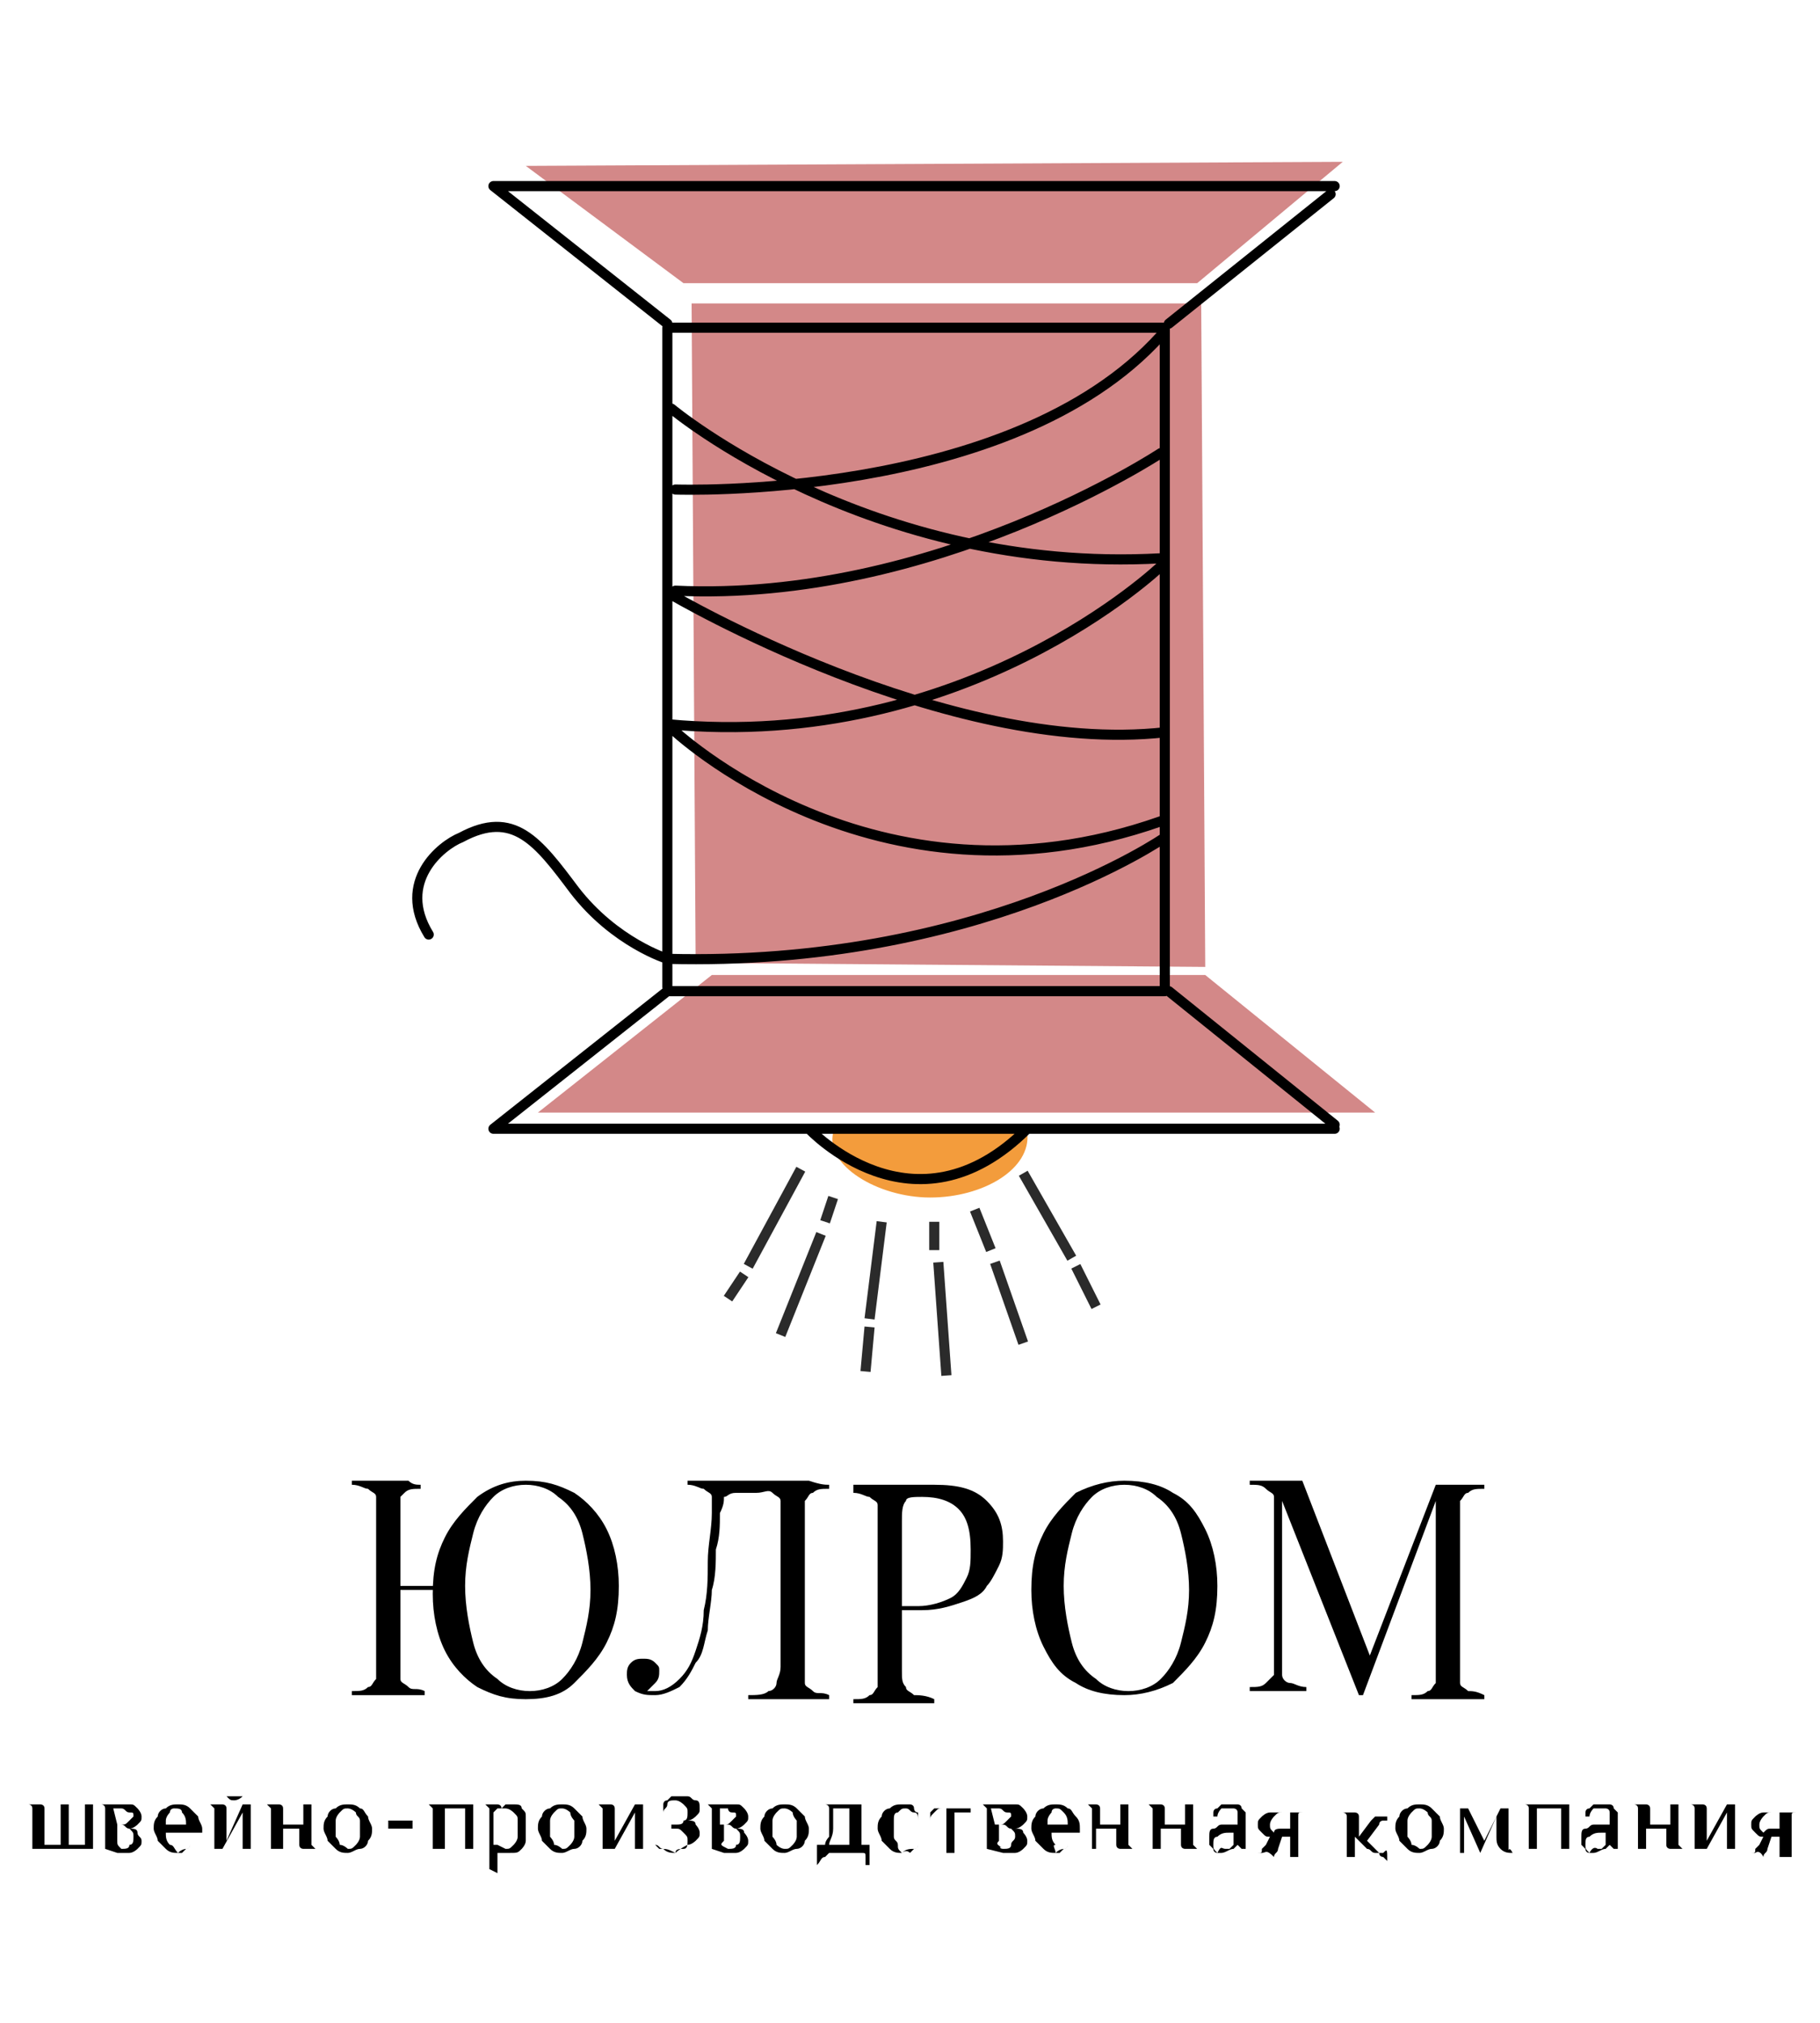 <?xml version="1.0" encoding="UTF-8"?> <!-- Generator: Adobe Illustrator 26.0.0, SVG Export Plug-In . SVG Version: 6.00 Build 0) --> <svg xmlns="http://www.w3.org/2000/svg" xmlns:xlink="http://www.w3.org/1999/xlink" id="Layer_1" x="0px" y="0px" viewBox="0 0 45 50" style="enable-background:new 0 0 45 50;" xml:space="preserve"> <style type="text/css"> .st0{opacity:0.83;fill:#F18815;enable-background:new ;} .st1{opacity:0.9;fill:#CE7B7B;enable-background:new ;} .st2{fill:none;stroke:#000000;stroke-width:2;stroke-linecap:round;stroke-miterlimit:10;} .st3{display:none;fill:none;stroke:#000000;stroke-width:2;stroke-linecap:round;stroke-miterlimit:10;} .st4{opacity:0.83;fill:none;stroke:#000000;stroke-miterlimit:10;enable-background:new ;} .st5{fill:none;stroke:#000000;stroke-width:0.25;stroke-linecap:round;stroke-miterlimit:10;} .st6{display:none;fill:none;stroke:#000000;stroke-width:0.25;stroke-linecap:round;stroke-miterlimit:10;} .st7{opacity:0.83;fill:none;stroke:#000000;stroke-width:0.25;stroke-miterlimit:10;enable-background:new ;} .st8{fill:none;stroke:#000000;stroke-width:0.25;stroke-miterlimit:10;} </style> <g id="Layer_1_00000122708711681983329580000017957698464383163563_"> </g> <g id="нитки"> <path class="st0" d="M367.2-103.8c1.3,8.7-10.6,15.8-23.7,15.8s-25-7.4-23.7-15.8H367.2z"></path> <polygon class="st1" points="451.8,-108.4 249.7,-108.5 291.5,-141.9 410.8,-142.1 "></polygon> <polygon class="st1" points="410.5,-144.1 287.5,-144.6 286.9,-304.5 409.9,-304.1 "></polygon> <polygon class="st1" points="246.9,-337.5 444.2,-338 408.4,-308.7 284.2,-308.8 "></polygon> <path class="st2" d="M280.6-138.3h120.5 M280.8-138.3l-41.9,33.5 M401.3-138l39.6,31.8 M238.9-104.8h202.9 M401.1-298.4H280.6 M238.9-331.9l41.9,33.5 M441-330.6l-39.6,31.8 M441.7-331.9H238.9 M280.6-298.4v159.6 M401.3-298.4v159.6 M282.2-259.4 c0,0,81.4,2.8,116.9-36.7 M281.9-279c0,0,48.2,39.7,118,36.4 M283-234.3c62.8,3.3,117.7-33.6,117.7-33.6 M281.3-234.2 c0,0,66.3,38.9,119.3,33.1 M280.7-202.5c72.6,6.9,119.5-37.9,119.5-37.9 M281.9-201.5c0,0,48.7,46.6,118.2,22.6 M222.9-151.3 c-8.3-12.5,3.3-21,7.8-23.4c12.7-6.6,18.4,1.4,27.6,12.9c10.1,12.5,22.8,16.1,22.8,16.1c75.3,2.3,119.7-29.2,119.7-29.2"></path> <path class="st3" d="M645.7-136.5c0,186.8-106,307.4-268.6,307.4S36,109.5,36-77.2s102.9-375.3,265.5-375.3 S645.7-323.3,645.7-136.5z"></path> <line class="st3" x1="341.6" y1="-333.1" x2="340.6" y2="-449.5"></line> </g> <g id="свет"> <line class="st4" x1="299.9" y1="-71.3" x2="312.8" y2="-95.3"></line> <line class="st4" x1="308.4" y1="-54.6" x2="317.5" y2="-79.6"></line> <line class="st4" x1="295.8" y1="-63.5" x2="298.8" y2="-69.4"></line> <line class="st4" x1="318.4" y1="-81.9" x2="320.5" y2="-88.2"></line> <line class="st4" x1="348.3" y1="-45.1" x2="345.8" y2="-72.9"></line> <line class="st4" x1="345.6" y1="-75.5" x2="344.8" y2="-82.1"></line> <line class="st4" x1="366.7" y1="-94" x2="378" y2="-73.2"></line> <line class="st4" x1="379.2" y1="-71.1" x2="384.4" y2="-61.9"></line> <line class="st4" x1="366.7" y1="-52.6" x2="359.8" y2="-72.5"></line> <line class="st4" x1="358.7" y1="-75" x2="355.2" y2="-84.9"></line> <line class="st4" x1="332.8" y1="-82.7" x2="329.9" y2="-59.2"></line> <line class="st4" x1="329.6" y1="-56.8" x2="328.5" y2="-46.3"></line> <path class="st2" d="M314.5-104.3c0,0,25.3,27.8,53.1,0"></path> </g> <g id="надпись"> <g> <g> <path d="M221.4-19.1v1.4c-1.6,0-2.9,0.2-3.7,0.5c-0.8,0.3-1.4,0.9-1.7,1.7s-0.4,2.1-0.4,3.9v35.7c0,1.7,0.1,3,0.4,3.9 s0.9,1.4,1.7,1.7s2.1,0.5,3.7,0.6v1.4c-1.1-0.1-2.5-0.2-4.1-0.2s-3.3,0-5,0c-1.9,0-3.6,0-5.3,0c-1.6,0-2.9,0.1-4,0.2v-1.4 c1.6-0.1,2.9-0.3,3.7-0.6c0.8-0.3,1.4-0.9,1.7-1.7c0.3-0.9,0.4-2.2,0.4-3.9v-35.7c0-1.8-0.1-3.1-0.4-3.9 c-0.3-0.8-0.9-1.4-1.7-1.7s-2.1-0.5-3.7-0.5v-1.4c1,0,2.3,0.1,4,0.1c1.6,0,3.4,0.1,5.3,0.1c1.7,0,3.4,0,5-0.1 C218.9-19,220.3-19,221.4-19.1z M228.1,5.8v1.4h-15.6V5.8H228.1z M246.8-20.1c4.4,0,8.3,1,11.6,3.1c3.3,2.1,5.9,5,7.7,8.9 c1.9,3.9,2.8,8.6,2.8,14.1c0,5.4-1,10.1-2.8,14.1c-1.9,4-4.5,7.2-7.9,9.4c-3.3,2.3-7.2,3.4-11.5,3.4c-4.4,0-8.3-1-11.6-3.1 c-3.3-2.1-5.9-5-7.7-8.9c-1.9-3.9-2.8-8.6-2.8-14c0-5.4,0.9-10.1,2.8-14.1c1.9-4,4.5-7.2,7.9-9.4C238.7-19,242.5-20.1,246.8-20.1 z M246.6-18.8c-3,0-5.6,1.1-7.8,3.2c-2.2,2.2-3.9,5.1-5.1,8.9c-1.2,3.8-1.8,8.2-1.8,13.2c0,5.1,0.7,9.5,2.1,13.3 c1.4,3.8,3.2,6.7,5.5,8.7c2.3,2,4.9,3.1,7.6,3.1c3,0,5.6-1.1,7.8-3.2c2.2-2.2,3.9-5.1,5.1-9c1.2-3.8,1.8-8.2,1.8-13.1 c0-5.1-0.7-9.6-2-13.3c-1.4-3.7-3.2-6.6-5.5-8.7C251.9-17.8,249.4-18.8,246.6-18.8z"></path> <path d="M319.4-19.1v1.4c-1.6,0-2.9,0.2-3.7,0.5s-1.4,0.9-1.7,1.7s-0.4,2.1-0.4,3.9v35.7c0,1.7,0.1,3,0.4,3.9 c0.3,0.9,0.9,1.4,1.7,1.7s2.1,0.5,3.7,0.6v1.4c-1-0.1-2.3-0.2-4-0.2s-3.4,0-5.3,0c-1.9,0-3.9,0-5.8,0s-3.5,0.1-4.8,0.2v-1.4 c2-0.1,3.5-0.3,4.6-0.6c1.1-0.3,1.8-0.9,2.1-1.7c0.4-0.9,0.5-2.2,0.5-3.9v-35.7c0-1.8-0.1-3.1-0.4-4c-0.3-0.9-0.9-1.5-1.7-1.8 s-2.1-0.5-3.7-0.5H300c-1.7,0-2.9,0.2-3.7,0.5c-0.8,0.3-1.3,0.9-1.5,1.8c-0.2,0.9-0.4,2.2-0.6,3.9c-0.2,2.8-0.5,5.9-0.7,9.1 c-0.2,3.3-0.5,6.5-0.8,9.9s-0.8,6.5-1.4,9.5s-1.4,5.7-2.5,8.1s-2.3,4.3-3.9,5.6c-1.6,1.4-3.5,2.1-5.8,2.1c-1.6,0-3.1-0.4-4.5-1.1 c-1.4-0.7-2.1-2-2.1-3.8c0-1.2,0.4-2.2,1.2-3c0.8-0.7,1.8-1.1,3-1.1c1.1,0,1.9,0.3,2.6,0.9c0.7,0.6,1,1.3,1,2.3 c0,1.1-0.3,1.9-0.8,2.6s-1.3,1.3-2.3,1.8c0.3,0,0.7,0.1,1,0.1s0.6,0,0.8,0c2.2,0,4.1-0.8,5.5-2.5c1.5-1.7,2.7-4,3.6-6.9 c0.9-2.9,1.7-6.2,2.2-9.9c0.5-3.7,0.9-7.6,1.2-11.6c0.3-4.1,0.5-8.1,0.8-12.1c0.1-1.7,0.1-3-0.2-3.8c-0.3-0.9-0.8-1.5-1.7-1.8 c-0.9-0.3-2.2-0.5-3.9-0.6v-1.4c1,0,2.2,0.1,3.6,0.1c1.4,0,2.7,0.1,3.8,0.1c1.1,0,2.2,0,3.2-0.1c1-0.1,2.1-0.1,3.1-0.1 c1.8,0,3.5,0,5,0.1c1.5,0.1,3.3,0.1,5.3,0.1c1,0,2,0,3,0c1.1,0,2.1,0,3.1-0.1C317.9-19,318.7-19,319.4-19.1z"></path> <path d="M325.4-19.1c1,0,2.3,0.1,4,0.1c1.6,0,3.2,0.1,4.8,0.1c2.3,0,4.4,0,6.5-0.1c2.1,0,3.5-0.1,4.4-0.1c5.8,0,10.1,1.3,13,4 c2.9,2.6,4.3,6,4.3,10.2c0,1.7-0.3,3.5-0.9,5.4c-0.6,1.9-1.6,3.6-3,5.3c-1.4,1.6-3.4,2.9-5.8,3.9c-2.5,1-5.5,1.5-9.3,1.5h-6.9 V9.9h6.2c3.4,0,6-0.6,7.8-1.9c1.8-1.3,3-3,3.7-5.1c0.6-2.1,1-4.4,1-6.8c0-4.6-0.9-8-2.7-10.2c-1.8-2.2-4.9-3.4-9.2-3.4 c-2.2,0-3.6,0.4-4.3,1.2c-0.7,0.8-1,2.5-1,5v35.7c0,1.7,0.2,3,0.5,3.9c0.4,0.9,1.1,1.4,2.1,1.7c1.1,0.3,2.6,0.5,4.6,0.6v1.4 c-1.2-0.1-2.8-0.2-4.8-0.2s-3.9,0-5.8,0c-1.9,0-3.6,0-5.3,0c-1.6,0-3,0.1-4,0.2v-1.4c1.6-0.1,2.9-0.3,3.7-0.6 c0.8-0.3,1.4-0.9,1.7-1.7c0.3-0.9,0.4-2.2,0.4-3.9v-35.7c0-1.8-0.1-3.1-0.4-3.9c-0.3-0.8-0.9-1.4-1.7-1.7s-2.1-0.5-3.7-0.5 L325.4-19.1L325.4-19.1z"></path> <path d="M391.2-20.1c4.6,0,8.6,1,12,3.1c3.4,2.1,6.1,5,8,8.9C413.1-4.2,414,0.5,414,6c0,5.4-1,10.1-2.9,14.1 c-1.9,4-4.6,7.2-8.1,9.4c-3.5,2.3-7.4,3.4-11.9,3.4c-4.6,0-8.6-1-12-3.1c-3.4-2.1-6.1-5-8-8.9c-1.9-3.9-2.8-8.6-2.8-14 c0-5.4,1-10.1,3-14.1s4.7-7.2,8.1-9.4C382.8-19,386.7-20.1,391.2-20.1z M390.9-18.8c-3.1,0-5.8,1.1-8.1,3.2s-4.1,5.1-5.4,8.9 c-1.3,3.8-1.9,8.2-1.9,13.2c0,5.1,0.7,9.5,2.1,13.3c1.4,3.8,3.3,6.7,5.8,8.7c2.4,2,5.1,3.1,8,3.1c3.1,0,5.8-1.1,8.1-3.2 c2.3-2.2,4.1-5.1,5.4-9c1.3-3.8,1.9-8.2,1.9-13.1c0-5.1-0.7-9.6-2.1-13.3c-1.4-3.7-3.3-6.6-5.7-8.7 C396.6-17.8,393.9-18.8,390.9-18.8z"></path> <path d="M477.5-19.1v1.4c-1.6,0-2.9,0.2-3.7,0.5s-1.4,0.9-1.7,1.7s-0.4,2.1-0.4,3.9v35.7c0,1.7,0.1,3,0.4,3.9s0.9,1.4,1.7,1.7 s2.1,0.5,3.7,0.6v1.4c-1.1-0.1-2.5-0.2-4.1-0.2s-3.3,0-5,0c-1.9,0-3.6,0-5.3,0c-1.6,0-3,0.1-4,0.2v-1.4c1.6-0.1,2.9-0.3,3.7-0.6 c0.8-0.3,1.4-0.9,1.7-1.7c0.3-0.9,0.4-2.2,0.4-3.9v-39.6l0.3,0.2l-17.6,47.4h-1.1l-18.1-46.7v38c0,1.7,0.2,3.1,0.5,4.1 c0.3,1,0.9,1.7,1.9,2.1c0.9,0.4,2.3,0.7,4.2,0.8v1.4c-0.9-0.1-2-0.2-3.4-0.2s-2.7,0-4,0c-1.2,0-2.4,0-3.6,0s-2.2,0.1-3.1,0.2 v-1.4c1.6-0.1,2.9-0.4,3.7-0.8s1.4-1.1,1.7-2.1c0.3-1,0.4-2.3,0.4-4.1v-35c0-1.8-0.1-3.1-0.4-3.9s-0.9-1.4-1.7-1.7 s-2.1-0.5-3.7-0.5v-1.4c0.8,0,1.8,0.1,3.1,0.1c1.2,0,2.4,0.1,3.6,0.1c1.1,0,2.1,0,3.3-0.1c1.1,0,2.1-0.1,2.8-0.1L450,24l-1.2,0.6 L465-18.8c0.6,0,1.1,0,1.7,0s1.1,0,1.7,0c1.7,0,3.4,0,5-0.1C475-19,476.4-19,477.5-19.1z"></path> </g> </g> <g> <g> <path d="M126.8,69.5v-8c0-0.7-0.1-1.2-0.3-1.7s-0.6-0.6-1.3-0.6h-0.3v-0.5h2c0.5,0,0.9,0.1,1.2,0.2c0.3,0.1,0.5,0.4,0.6,0.8 s0.2,1,0.2,1.8v7.1h3.6v-9.9h2.1v9.9h3.6v-9.9h2.1v10.8H126.8z"></path> <path d="M145.2,69.5v-8c0-0.7-0.1-1.2-0.3-1.7s-0.6-0.6-1.3-0.6h-0.2v-0.5h5.6c0.8,0,1.5,0.1,2.1,0.2s1.2,0.5,1.6,0.8 c0.4,0.4,0.6,1,0.6,1.7c0,0.6-0.2,1.2-0.5,1.6c-0.4,0.4-0.9,0.7-1.8,0.8c0.9,0.2,1.6,0.5,2,0.9s0.7,1,0.7,1.7 c0,0.8-0.2,1.4-0.6,1.8s-1,0.7-1.7,0.9s-1.6,0.3-2.5,0.3L145.2,69.5L145.2,69.5z M147.3,63.4h1.3c0.8,0,1.5-0.2,1.9-0.5 c0.5-0.3,0.7-0.8,0.7-1.5s-0.2-1.1-0.7-1.5s-1-0.5-1.7-0.5c-0.2,0-0.5,0-0.8,0.1s-0.5,0.1-0.7,0.2L147.3,63.4L147.3,63.4z M148.8,68.7c0.9,0,1.6-0.2,2.1-0.5c0.5-0.3,0.8-0.9,0.8-1.7c0-0.7-0.3-1.3-0.8-1.6c-0.5-0.4-1.3-0.5-2.3-0.5h-1.3v4.1 c0.2,0.1,0.4,0.1,0.7,0.2C148.3,68.7,148.6,68.7,148.8,68.7z"></path> <path d="M162.3,69.7c-1.1,0-2-0.2-2.7-0.8s-1.2-1.2-1.6-2s-0.5-1.8-0.5-2.8c0-1,0.2-2,0.6-2.8c0.4-0.8,0.9-1.5,1.6-2 s1.5-0.8,2.5-0.8c1,0,1.9,0.2,2.6,0.6s1.2,1,1.5,1.7s0.5,1.7,0.5,2.8l-0.1,0.9h-7c0,1.3,0.3,2.3,0.8,3.1c0.5,0.8,1.3,1.2,2.3,1.2 c0.8,0,1.4-0.2,1.9-0.5c0.5-0.3,0.9-0.8,1.4-1.4l0.5,0.3c-0.3,0.6-0.7,1-1.1,1.4c-0.4,0.3-0.9,0.6-1.4,0.8S162.9,69.7,162.3,69.7 z M159.6,63.5h4.8c0-1.3-0.2-2.4-0.6-3.1c-0.4-0.7-1-1.1-1.8-1.1c-0.5,0-0.9,0.2-1.2,0.5s-0.6,0.8-0.9,1.5 C159.8,62,159.6,62.7,159.6,63.5z"></path> <path d="M171.2,69.5v-8c0-0.7-0.1-1.2-0.3-1.7c-0.2-0.4-0.6-0.6-1.3-0.6h-0.4v-0.5h2c0.5,0,0.9,0.1,1.2,0.2s0.5,0.4,0.6,0.8 s0.2,1,0.2,1.8v6l4.8-8.7h2.1v10.8h-2.1v-8.7l-4.8,8.7H171.2z M175.7,57.5c-0.8,0-1.4-0.2-1.8-0.5c-0.5-0.3-0.9-0.8-1.1-1.3 l0.5-0.3c0.3,0.3,0.6,0.5,1,0.7s0.9,0.2,1.5,0.2s1.1-0.1,1.5-0.2s0.7-0.4,1-0.7l0.5,0.3c-0.3,0.5-0.7,1-1.1,1.3 C177,57.3,176.4,57.5,175.7,57.5z"></path> <path d="M185.3,69.5v-8c0-0.7-0.1-1.2-0.3-1.7c-0.2-0.4-0.6-0.6-1.3-0.6h-0.4v-0.5h2c0.5,0,0.9,0.1,1.2,0.2s0.5,0.4,0.6,0.8 s0.2,1,0.2,1.8v2.2h4.6v-4.9h2.1v8c0,0.7,0.1,1.2,0.3,1.7c0.2,0.4,0.6,0.6,1.3,0.6h0.3v0.5h-2c-0.5,0-0.9-0.1-1.2-0.2 s-0.5-0.4-0.6-0.8c-0.1-0.4-0.2-1-0.2-1.8v-2.2h-4.6v5H185.3z"></path> <path d="M203.7,69.7c-1.1,0-2-0.2-2.7-0.8s-1.3-1.2-1.7-2s-0.6-1.8-0.6-2.8c0-1,0.2-2,0.6-2.8c0.4-0.8,1-1.5,1.7-2 c0.8-0.5,1.7-0.8,2.7-0.8c1.1,0,2,0.2,2.7,0.8s1.3,1.2,1.7,2c0.4,0.8,0.6,1.8,0.6,2.8c0,1-0.2,2-0.6,2.8c-0.4,0.9-1,1.5-1.7,2 C205.7,69.5,204.8,69.7,203.7,69.7z M203.7,68.8c0.6,0,1.1-0.2,1.5-0.6s0.8-1,1-1.7s0.4-1.5,0.4-2.4c0-0.9-0.1-1.7-0.4-2.4 s-0.6-1.3-1-1.7s-0.9-0.6-1.5-0.6c-0.6,0-1.1,0.2-1.5,0.6s-0.8,1-1,1.7c-0.2,0.7-0.4,1.5-0.4,2.4c0,0.9,0.1,1.7,0.4,2.4 s0.6,1.3,1,1.7S203.1,68.8,203.7,68.8z"></path> <path d="M212.8,64.2v-1.6h5.9v1.6H212.8z"></path> <path d="M223.7,69.5v-8c0-0.7-0.1-1.2-0.3-1.7c-0.2-0.4-0.6-0.6-1.3-0.6h-0.2v-0.5h10.6v10.8h-2.1v-9.9h-4.6v9.9H223.7z"></path> <path d="M237.6,73.9V61.5c0-0.7-0.1-1.2-0.3-1.7c-0.2-0.4-0.6-0.6-1.3-0.6h-0.5v-0.5h2.1c0.6,0,1,0.1,1.3,0.2s0.5,0.4,0.6,0.8 c0.3-0.3,0.7-0.6,1.2-0.9c0.5-0.3,1.2-0.4,2-0.4c0.9,0,1.7,0.2,2.3,0.8s1.1,1.2,1.4,2c0.3,0.8,0.5,1.8,0.5,2.8c0,1-0.2,2-0.5,2.8 c-0.3,0.9-0.8,1.5-1.4,2c-0.6,0.5-1.5,0.8-2.5,0.8c-0.6,0-1.2-0.1-1.7-0.2s-0.9-0.3-1.2-0.5v4.8L237.6,73.9L237.6,73.9z M241.8,68.8c0.7,0,1.2-0.2,1.7-0.6s0.7-1,0.9-1.7s0.3-1.5,0.3-2.4c0-0.9-0.1-1.7-0.3-2.4s-0.5-1.3-0.9-1.7s-0.9-0.6-1.5-0.6 c-0.6,0-1.1,0.1-1.5,0.4s-0.7,0.6-0.9,1v7.4c0.4,0.2,0.7,0.3,1.1,0.5C241.1,68.7,241.5,68.8,241.8,68.8z"></path> <path d="M255.6,69.7c-1.1,0-2-0.2-2.7-0.8s-1.3-1.2-1.7-2s-0.6-1.8-0.6-2.8c0-1,0.2-2,0.6-2.8c0.4-0.8,1-1.5,1.7-2 c0.8-0.5,1.7-0.8,2.7-0.8c1.1,0,2,0.2,2.7,0.8s1.3,1.2,1.7,2c0.4,0.8,0.6,1.8,0.6,2.8c0,1-0.2,2-0.6,2.8c-0.4,0.9-1,1.5-1.7,2 C257.6,69.5,256.7,69.7,255.6,69.7z M255.6,68.8c0.6,0,1.1-0.2,1.5-0.6c0.4-0.4,0.8-1,1-1.7c0.2-0.7,0.4-1.5,0.4-2.4 c0-0.9-0.1-1.7-0.4-2.4c-0.2-0.7-0.6-1.3-1-1.7s-0.9-0.6-1.5-0.6c-0.6,0-1.1,0.2-1.5,0.6s-0.8,1-1,1.7c-0.2,0.7-0.4,1.5-0.4,2.4 c0,0.9,0.1,1.7,0.4,2.4s0.6,1.3,1,1.7S255,68.8,255.6,68.8z"></path> <path d="M265.2,69.5v-8c0-0.7-0.1-1.2-0.3-1.7c-0.2-0.4-0.6-0.6-1.3-0.6h-0.4v-0.5h2c0.5,0,1,0.1,1.2,0.2 c0.3,0.1,0.5,0.4,0.6,0.8c0.1,0.4,0.2,1,0.2,1.8v6l4.8-8.7h2.1v10.8h-2.1v-8.7l-4.8,8.7H265.2z"></path> <path d="M282.2,69.7c-1,0-1.9-0.2-2.5-0.5c-0.6-0.3-1.1-0.8-1.5-1.3l0.5-0.3c0.3,0.3,0.7,0.6,1.1,0.8c0.5,0.3,1.1,0.4,2,0.4 c0.9,0,1.6-0.2,2.1-0.5c0.5-0.3,0.8-0.9,0.8-1.7c0-0.7-0.3-1.3-0.8-1.6s-1.3-0.5-2.4-0.5h-1v-0.9h1c0.9,0,1.6-0.2,2.1-0.5 c0.5-0.3,0.8-0.9,0.8-1.5s-0.2-1.2-0.7-1.5s-1-0.5-1.6-0.5c-0.8,0-1.5,0.2-2.1,0.6s-0.9,1-0.9,1.8h-0.5c0-0.6,0-1.2,0.1-1.5 c0-0.4,0.2-0.7,0.5-1c0.3-0.3,0.7-0.5,1.3-0.6c0.5-0.1,1.2-0.2,2-0.2c0.7,0,1.4,0.1,2,0.3c0.6,0.2,1.1,0.5,1.5,0.9s0.6,1,0.6,1.8 c0,0.7-0.2,1.2-0.6,1.7c-0.4,0.4-1,0.7-1.7,0.9c0.8,0.2,1.5,0.5,1.9,0.9c0.5,0.5,0.7,1,0.7,1.7c0,0.8-0.2,1.4-0.6,1.9 s-1,0.8-1.7,1C283.8,69.6,283.1,69.7,282.2,69.7z"></path> <path d="M291.3,69.5v-8c0-0.7-0.1-1.2-0.3-1.7s-0.6-0.6-1.3-0.6h-0.2v-0.5h5.6c0.8,0,1.5,0.1,2.1,0.2s1.2,0.5,1.6,0.8 c0.4,0.4,0.6,1,0.6,1.7c0,0.6-0.2,1.2-0.5,1.6c-0.4,0.4-1,0.7-1.8,0.8c0.9,0.2,1.5,0.5,2,0.9c0.5,0.5,0.7,1,0.7,1.7 c0,0.8-0.2,1.4-0.6,1.8s-1,0.7-1.7,0.9s-1.5,0.3-2.5,0.3L291.3,69.5L291.3,69.5z M293.3,63.4h1.3c0.8,0,1.5-0.2,1.9-0.5 c0.5-0.3,0.7-0.8,0.7-1.5s-0.2-1.1-0.7-1.5s-1-0.5-1.7-0.5c-0.2,0-0.5,0-0.8,0.1c-0.3,0-0.5,0.1-0.7,0.2L293.3,63.4L293.3,63.4z M294.8,68.7c0.9,0,1.6-0.2,2.1-0.5c0.5-0.3,0.8-0.9,0.8-1.7c0-0.7-0.3-1.3-0.8-1.6c-0.5-0.4-1.3-0.5-2.3-0.5h-1.3v4.1 c0.2,0.1,0.4,0.1,0.7,0.2C294.3,68.7,294.6,68.7,294.8,68.7z"></path> <path d="M308.5,69.7c-1.1,0-2-0.2-2.7-0.8s-1.3-1.2-1.7-2c-0.4-0.9-0.6-1.8-0.6-2.8c0-1,0.2-2,0.6-2.8c0.4-0.8,1-1.5,1.7-2 c0.8-0.5,1.7-0.8,2.7-0.8s2,0.2,2.7,0.8s1.3,1.2,1.7,2c0.4,0.8,0.6,1.8,0.6,2.8c0,1-0.2,2-0.6,2.8c-0.4,0.9-1,1.5-1.7,2 C310.5,69.5,309.6,69.7,308.5,69.7z M308.5,68.8c0.6,0,1.1-0.2,1.5-0.6s0.8-1,1-1.7s0.4-1.5,0.4-2.4c0-0.9-0.1-1.7-0.4-2.4 s-0.6-1.3-1-1.7s-0.9-0.6-1.5-0.6c-0.6,0-1.1,0.2-1.5,0.6s-0.8,1-1,1.7c-0.2,0.7-0.4,1.5-0.4,2.4c0,0.9,0.1,1.7,0.4,2.4 s0.6,1.3,1,1.7C307.5,68.6,308,68.8,308.5,68.8z"></path> <path d="M316.5,73.1v-3.7c0-0.2,0.1-0.4,0.2-0.6c0.1-0.2,0.4-0.2,0.6-0.2h0.7c0.4-0.8,0.6-1.6,0.8-2.4c0.2-0.8,0.3-1.7,0.4-2.5 c0.1-0.8,0.1-1.6,0.1-2.2s-0.1-1.2-0.3-1.7s-0.6-0.6-1.3-0.6v-0.5h9.2v9.9h0.9c0.2,0,0.4,0.1,0.6,0.2c0.1,0.2,0.2,0.3,0.2,0.6 v3.7h-0.9c-0.1-0.9-0.2-1.5-0.4-2.1s-0.5-0.9-0.8-1.1c-0.3-0.2-0.7-0.4-1.2-0.4h-5.5c-0.5,0-0.9,0.1-1.2,0.4 c-0.3,0.2-0.6,0.6-0.8,1.1s-0.3,1.2-0.4,2.1L316.5,73.1L316.5,73.1z M319.7,68.6h5.3v-9h-4c0,2-0.1,3.7-0.3,5.1 C320.4,66.1,320.1,67.4,319.7,68.6z"></path> <path d="M336.9,69.7c-1.1,0-2.1-0.2-2.8-0.8s-1.3-1.2-1.7-2s-0.5-1.8-0.5-2.8c0-1,0.2-2,0.5-2.8c0.4-0.8,0.9-1.5,1.7-2 c0.8-0.5,1.7-0.8,2.8-0.8c0.8,0,1.5,0.1,2.1,0.2s1,0.3,1.3,0.6s0.5,0.7,0.5,1.1c0,0.4,0.1,1.1,0.1,1.9h-0.5 c-0.1-1-0.4-1.7-0.9-2.2c-0.6-0.5-1.2-0.7-2.1-0.7c-0.8,0-1.4,0.2-1.9,0.6c-0.5,0.4-0.9,1-1.1,1.7c-0.2,0.7-0.4,1.5-0.4,2.4 c0,0.9,0.1,1.7,0.4,2.4s0.6,1.3,1.1,1.7s1.1,0.6,1.9,0.6c0.8,0,1.5-0.2,2-0.5s1-0.8,1.4-1.4l0.5,0.3c-0.3,0.6-0.7,1-1.1,1.4 c-0.4,0.3-0.9,0.6-1.4,0.8S337.5,69.7,336.9,69.7z"></path> <path d="M348.2,69.5v-9.9H347c-0.7,0-1.3,0.2-1.7,0.6s-0.7,1-0.7,1.7h-0.5v-1.4c0-0.5,0.1-0.9,0.3-1.3c0.2-0.4,0.7-0.6,1.4-0.6 h8.2v0.9h-3.8v9.9H348.2z"></path> <path d="M357.8,69.5v-8c0-0.7-0.1-1.2-0.3-1.7s-0.6-0.6-1.3-0.6H356v-0.5h5.6c0.8,0,1.5,0.1,2.1,0.2s1.2,0.5,1.6,0.8 c0.4,0.4,0.6,1,0.6,1.7c0,0.6-0.2,1.2-0.5,1.6c-0.4,0.4-1,0.7-1.8,0.8c0.9,0.2,1.5,0.5,2,0.9c0.5,0.5,0.7,1,0.7,1.7 c0,0.8-0.2,1.4-0.6,1.8s-1,0.7-1.7,0.9s-1.5,0.3-2.5,0.3L357.8,69.5L357.8,69.5z M359.9,63.4h1.3c0.8,0,1.5-0.2,1.9-0.5 s0.7-0.8,0.7-1.5s-0.2-1.1-0.7-1.5s-1-0.5-1.7-0.5c-0.2,0-0.5,0-0.8,0.1c-0.3,0-0.5,0.1-0.7,0.2L359.9,63.4L359.9,63.4z M361.4,68.7c0.9,0,1.6-0.2,2.1-0.5s0.8-0.9,0.8-1.7c0-0.7-0.3-1.3-0.8-1.6s-1.3-0.5-2.3-0.5h-1.3v4.1c0.2,0.1,0.4,0.1,0.7,0.2 S361.1,68.7,361.4,68.7z"></path> <path d="M374.9,69.7c-1.1,0-2-0.2-2.7-0.8s-1.2-1.2-1.6-2s-0.5-1.8-0.5-2.8c0-1,0.2-2,0.5-2.8c0.4-0.8,0.9-1.5,1.6-2 c0.7-0.5,1.5-0.8,2.5-0.8c1,0,1.9,0.2,2.6,0.6s1.2,1,1.5,1.7s0.5,1.7,0.5,2.8l0,0.9h-7c0,1.3,0.3,2.3,0.8,3.1 c0.5,0.8,1.3,1.2,2.3,1.2c0.8,0,1.4-0.2,1.9-0.5s1-0.8,1.4-1.4l0.5,0.3c-0.3,0.6-0.7,1-1.1,1.4c-0.4,0.3-0.9,0.6-1.4,0.8 S375.4,69.7,374.9,69.7z M372.2,63.5h4.8c0-1.3-0.2-2.4-0.6-3.1s-1-1.1-1.8-1.1c-0.5,0-0.9,0.2-1.2,0.5s-0.6,0.8-0.9,1.5 S372.2,62.7,372.2,63.5z"></path> <path d="M383.7,69.5v-8c0-0.7-0.1-1.2-0.3-1.7s-0.6-0.6-1.3-0.6h-0.3v-0.5h2c0.5,0,1,0.1,1.2,0.2c0.3,0.1,0.5,0.4,0.6,0.8 c0.1,0.4,0.2,1,0.2,1.8v2.2h4.6v-4.9h2.1v8c0,0.7,0.1,1.2,0.3,1.7s0.6,0.6,1.3,0.6h0.3v0.5h-2c-0.5,0-1-0.1-1.2-0.2 s-0.5-0.4-0.6-0.8c-0.1-0.4-0.2-1-0.2-1.8v-2.2h-4.6v5H383.7z"></path> <path d="M398,69.5v-8c0-0.7-0.1-1.2-0.3-1.7s-0.6-0.6-1.3-0.6H396v-0.5h2c0.5,0,1,0.1,1.2,0.2c0.3,0.1,0.5,0.4,0.6,0.8 c0.1,0.4,0.2,1,0.2,1.8v2.2h4.6v-4.9h2.1v8c0,0.7,0.1,1.2,0.3,1.7s0.6,0.6,1.3,0.6h0.3v0.5h-2c-0.5,0-1-0.1-1.2-0.2 s-0.5-0.4-0.6-0.8c-0.1-0.4-0.2-1-0.2-1.8v-2.2H400v5H398z"></path> <path d="M414.5,69.7c-0.3,0-0.7,0-1-0.2s-0.7-0.3-1.1-0.5s-0.6-0.6-0.9-1c-0.2-0.4-0.3-0.9-0.3-1.6c0-0.8,0.3-1.5,0.8-2 c0.5-0.5,1.3-0.8,2.2-1s1.9-0.3,2.9-0.3h0.7c0-1.1-0.1-1.9-0.3-2.5s-0.5-0.9-0.9-1.2s-0.8-0.3-1.2-0.3c-0.6,0-1.2,0.1-1.6,0.4 c-0.4,0.3-0.7,0.8-0.9,1.5h-1c0-0.4,0-0.8,0.1-1.1c0-0.3,0.2-0.7,0.5-1c0.3-0.3,0.8-0.5,1.4-0.6s1.3-0.2,2-0.2 c0.5,0,1,0.1,1.5,0.2c0.5,0.1,0.9,0.3,1.3,0.7s0.7,0.8,0.9,1.5c0.2,0.6,0.3,1.5,0.3,2.5v6.2h-1.1l-0.8-1h-0.1 c-0.2,0.3-0.6,0.6-1.1,0.8C416.1,69.6,415.4,69.7,414.5,69.7z M415.5,68.7c0.6,0,1-0.1,1.4-0.4c0.3-0.3,0.6-0.6,0.8-1v-3.1H417 c-1.1,0-2,0.2-2.7,0.6c-0.6,0.4-1,1-1,1.7c0,0.8,0.2,1.3,0.7,1.7C414.5,68.5,415,68.7,415.5,68.7z"></path> <path d="M424.5,69.7c-0.2,0-0.5,0-0.7-0.1s-0.4-0.1-0.6-0.2V69c0.5-0.1,1-0.3,1.3-0.7c0.3-0.4,0.6-0.8,0.9-1.2l1.4-2.4 c-0.7-0.1-1.3-0.4-1.8-0.9c-0.5-0.5-0.8-1.2-0.8-2c0-0.8,0.2-1.4,0.6-1.9s1-0.8,1.7-1c0.7-0.2,1.5-0.3,2.3-0.3h5.4v0.5h-0.1 c-0.6,0-1.1,0.2-1.2,0.7c-0.2,0.4-0.3,1-0.3,1.6v8h-2.1v-4.6h-1.8l-1.4,2.8c-0.4,0.7-0.7,1.2-1.2,1.5 C425.7,69.6,425.2,69.7,424.5,69.7z M429,64.1c0.2,0,0.5,0,0.8-0.1c0.3,0,0.5-0.1,0.7-0.2v-4.1c-0.2-0.1-0.4-0.1-0.7-0.2 c-0.3,0-0.6-0.1-0.8-0.1c-0.8,0-1.5,0.2-1.9,0.5c-0.5,0.4-0.7,1-0.7,1.8s0.2,1.4,0.7,1.8S428.2,64.1,429,64.1z"></path> <path d="M453.5,69.7c-0.6,0-1.1-0.2-1.7-0.4s-1.1-0.8-1.6-1.4l-2.6-3.3v5h-2.1v-8c0-0.7-0.1-1.2-0.3-1.7s-0.6-0.6-1.3-0.6h-0.5 v-0.5h2.1c0.5,0,1,0.1,1.2,0.2c0.3,0.1,0.5,0.4,0.6,0.8c0.1,0.4,0.2,1,0.2,1.8v2.8l2.9-4c0.3-0.5,0.7-0.8,1.2-1.1 c0.5-0.3,1-0.4,1.8-0.4h0.6v0.6c-0.4,0-0.7,0.1-1.1,0.2c-0.4,0.2-0.7,0.4-1,0.8l-2.5,3.6l2.6,3.3c0.4,0.5,0.8,0.9,1.2,1.3 s0.9,0.5,1.4,0.6v0.4c-0.1,0.1-0.3,0.1-0.5,0.2S453.8,69.7,453.5,69.7z"></path> <path d="M462.5,69.7c-1.1,0-2-0.2-2.7-0.8s-1.3-1.2-1.7-2c-0.4-0.9-0.6-1.8-0.6-2.8c0-1,0.2-2,0.6-2.8c0.4-0.8,1-1.5,1.7-2 c0.8-0.5,1.7-0.8,2.7-0.8s2,0.2,2.7,0.8s1.3,1.2,1.7,2c0.4,0.8,0.6,1.8,0.6,2.8c0,1-0.2,2-0.6,2.8c-0.4,0.9-1,1.5-1.7,2 C464.5,69.5,463.6,69.7,462.5,69.7z M462.5,68.8c0.6,0,1.1-0.2,1.5-0.6s0.8-1,1-1.7s0.4-1.5,0.4-2.4c0-0.9-0.1-1.7-0.4-2.4 s-0.6-1.3-1-1.7s-0.9-0.6-1.5-0.6c-0.6,0-1.1,0.2-1.5,0.6s-0.8,1-1,1.7c-0.2,0.7-0.4,1.5-0.4,2.4c0,0.9,0.1,1.7,0.4,2.4 s0.6,1.3,1,1.7C461.4,68.6,461.9,68.8,462.5,68.8z"></path> <path d="M484.7,70c-1.4,0-2.4-0.3-3-1.1c-0.5-0.7-0.8-1.7-0.8-2.8v-4.9l-3.8,8.4h-0.5l-3.9-8.6v8.6h-0.9V58.7h2.2l3.5,7.6 l3.5-7.6h2.1v7.4c0,0.6,0.1,1.1,0.2,1.6s0.4,1,0.6,1.3s0.6,0.5,0.9,0.5L484.7,70L484.7,70z"></path> <path d="M488.5,69.5v-8c0-0.7-0.1-1.2-0.3-1.7s-0.6-0.6-1.3-0.6h-0.2v-0.5h10.6v10.8h-2.1v-9.9h-4.6v9.9H488.5z"></path> <path d="M504.7,69.7c-0.3,0-0.7,0-1-0.2s-0.7-0.3-1.1-0.5s-0.6-0.6-0.9-1c-0.2-0.4-0.3-0.9-0.3-1.6c0-0.8,0.3-1.5,0.8-2 c0.5-0.5,1.3-0.8,2.2-1s1.9-0.3,2.9-0.3h0.7c0-1.1-0.1-1.9-0.3-2.5s-0.5-0.9-0.9-1.2s-0.8-0.3-1.2-0.3c-0.6,0-1.2,0.1-1.6,0.4 c-0.4,0.3-0.7,0.8-0.9,1.5h-1c0-0.4,0-0.8,0.1-1.1c0-0.3,0.2-0.7,0.5-1c0.3-0.3,0.8-0.5,1.4-0.6s1.3-0.2,2-0.2 c0.5,0,1,0.1,1.5,0.2c0.5,0.1,0.9,0.3,1.3,0.7s0.7,0.8,0.9,1.5c0.2,0.6,0.3,1.5,0.3,2.5v6.2h-1.1l-0.8-1h-0.1 c-0.2,0.3-0.6,0.6-1.1,0.8C506.2,69.6,505.5,69.7,504.7,69.7z M505.7,68.7c0.6,0,1-0.1,1.4-0.4c0.3-0.3,0.6-0.6,0.8-1v-3.1h-0.7 c-1.1,0-2,0.2-2.7,0.6c-0.6,0.4-1,1-1,1.7c0,0.8,0.2,1.3,0.7,1.7C504.6,68.5,505.1,68.7,505.7,68.7z"></path> <path d="M515,69.5v-8c0-0.7-0.1-1.2-0.3-1.7s-0.6-0.6-1.3-0.6h-0.3v-0.5h2c0.5,0,1,0.1,1.2,0.2c0.3,0.1,0.5,0.4,0.6,0.8 c0.1,0.4,0.2,1,0.2,1.8v2.2h4.6v-4.9h2.1v8c0,0.7,0.1,1.2,0.3,1.7s0.6,0.6,1.3,0.6h0.3v0.5h-2c-0.5,0-1-0.1-1.2-0.2 s-0.5-0.4-0.6-0.8c-0.1-0.4-0.2-1-0.2-1.8v-2.2h-4.6v5H515z"></path> <path d="M529.3,69.5v-8c0-0.7-0.1-1.2-0.3-1.7s-0.6-0.6-1.3-0.6h-0.3v-0.5h2c0.5,0,1,0.1,1.2,0.2c0.3,0.1,0.5,0.4,0.6,0.8 c0.1,0.4,0.2,1,0.2,1.8v6l4.8-8.7h2.1v10.8h-2.1v-8.7l-4.8,8.7H529.3z"></path> <path d="M543.1,69.7c-0.2,0-0.5,0-0.7-0.1s-0.4-0.1-0.6-0.2V69c0.5-0.1,1-0.3,1.3-0.7c0.3-0.4,0.6-0.8,0.9-1.2l1.4-2.4 c-0.7-0.1-1.3-0.4-1.8-0.9c-0.5-0.5-0.8-1.2-0.8-2c0-0.8,0.2-1.4,0.6-1.9s1-0.8,1.7-1c0.7-0.2,1.5-0.3,2.3-0.3h5.4v0.5h-0.1 c-0.6,0-1.1,0.2-1.2,0.7c-0.2,0.4-0.3,1-0.3,1.6v8h-2.1v-4.6h-1.8l-1.4,2.8c-0.3,0.7-0.7,1.2-1.2,1.5 C544.3,69.6,543.8,69.7,543.1,69.7z M547.6,64.1c0.2,0,0.5,0,0.8-0.1c0.3,0,0.5-0.1,0.7-0.2v-4.1c-0.2-0.1-0.4-0.1-0.7-0.2 s-0.6-0.1-0.8-0.1c-0.8,0-1.5,0.2-1.9,0.5c-0.5,0.4-0.7,1-0.7,1.8s0.2,1.4,0.7,1.8S546.8,64.1,547.6,64.1z"></path> </g> </g> </g> <g id="Layer_1_00000020397447983634419810000006753923473095557294_"> </g> <g id="нитки_00000026120916555887428550000009557644301363486642_"> <path class="st0" d="M25.4,28c0.1,0.9-1.1,1.6-2.4,1.6s-2.6-0.8-2.4-1.6H25.4z"></path> <polygon class="st1" points="34,27.5 13.3,27.5 17.6,24.1 29.8,24.1 "></polygon> <polygon class="st1" points="29.8,23.9 17.2,23.8 17.1,7.5 29.7,7.5 "></polygon> <polygon class="st1" points="13,4.1 33.2,4 29.6,7 16.9,7 "></polygon> <path class="st5" d="M16.5,24.5h12.3 M16.5,24.5l-4.3,3.4 M28.9,24.5l4.1,3.3 M12.2,27.9H33 M28.8,8.1H16.5 M12.2,4.6l4.3,3.4 M32.9,4.8L28.9,8 M33,4.6H12.2 M16.5,8.1v16.3 M28.8,8.1v16.3 M16.7,12.1c0,0,8.3,0.3,12-3.8 M16.6,10.1c0,0,4.9,4.1,12.1,3.7 M16.7,14.6c6.4,0.3,12-3.4,12-3.4 M16.6,14.7c0,0,6.8,4,12.2,3.4 M16.5,17.9c7.4,0.7,12.2-3.9,12.2-3.9 M16.6,18 c0,0,5,4.8,12.1,2.3 M10.6,23.1c-0.8-1.3,0.3-2.2,0.8-2.4c1.3-0.7,1.9,0.1,2.8,1.3c1,1.3,2.3,1.7,2.3,1.7c7.7,0.2,12.3-3,12.3-3"></path> <path class="st6" d="M53.9,24.7c0,19.1-10.8,31.5-27.5,31.5S-8.5,49.8-8.5,30.7S2-7.7,18.6-7.7S53.9,5.5,53.9,24.7z"></path> <line class="st6" x1="22.7" y1="4.5" x2="22.6" y2="-7.4"></line> </g> <g id="свет_00000008107435036624415230000017461729367787411867_"> <line class="st7" x1="18.5" y1="31.3" x2="19.8" y2="28.9"></line> <line class="st7" x1="19.3" y1="33" x2="20.3" y2="30.5"></line> <line class="st7" x1="18" y1="32.1" x2="18.4" y2="31.5"></line> <line class="st7" x1="20.4" y1="30.2" x2="20.6" y2="29.6"></line> <line class="st7" x1="23.4" y1="34" x2="23.2" y2="31.2"></line> <line class="st7" x1="23.1" y1="30.9" x2="23.1" y2="30.2"></line> <line class="st7" x1="25.3" y1="29" x2="26.5" y2="31.1"></line> <line class="st7" x1="26.6" y1="31.3" x2="27.1" y2="32.3"></line> <line class="st7" x1="25.3" y1="33.2" x2="24.6" y2="31.2"></line> <line class="st7" x1="24.5" y1="30.9" x2="24.1" y2="29.9"></line> <line class="st7" x1="21.8" y1="30.2" x2="21.5" y2="32.6"></line> <line class="st7" x1="21.5" y1="32.8" x2="21.4" y2="33.9"></line> <path class="st8" d="M20,27.9c0,0,2.6,2.8,5.4,0"></path> </g> <g id="надпись_00000000911584659613994760000016777950660347511977_"> <g> <g> <path d="M10.4,36.7v0.1c-0.2,0-0.3,0-0.4,0.1C10,36.9,9.9,37,9.9,37c0,0.1,0,0.2,0,0.4v3.7c0,0.2,0,0.3,0,0.4 c0,0.1,0.1,0.1,0.2,0.2s0.2,0,0.4,0.1v0.1c-0.1,0-0.3,0-0.4,0c-0.2,0-0.3,0-0.5,0c-0.2,0-0.4,0-0.5,0c-0.2,0-0.3,0-0.4,0v-0.1 c0.2,0,0.3,0,0.4-0.1c0.1,0,0.1-0.1,0.2-0.2c0-0.1,0-0.2,0-0.4v-3.7c0-0.2,0-0.3,0-0.4c0-0.1-0.1-0.1-0.2-0.2 c-0.1,0-0.2-0.1-0.4-0.1v-0.1c0.1,0,0.2,0,0.4,0c0.2,0,0.3,0,0.5,0c0.2,0,0.3,0,0.5,0C10.2,36.7,10.3,36.7,10.4,36.7z M11.1,39.2 v0.1H9.5v-0.1H11.1z M13,36.6c0.5,0,0.8,0.1,1.2,0.3c0.3,0.2,0.6,0.5,0.8,0.9s0.3,0.9,0.3,1.4c0,0.6-0.1,1-0.3,1.4 c-0.2,0.4-0.5,0.7-0.8,1C13.9,41.9,13.5,42,13,42c-0.5,0-0.8-0.1-1.2-0.3c-0.3-0.2-0.6-0.5-0.8-0.9s-0.3-0.9-0.3-1.4 c0-0.6,0.1-1,0.3-1.4c0.2-0.4,0.5-0.7,0.8-1C12.2,36.7,12.6,36.6,13,36.6z M13,36.7c-0.3,0-0.6,0.1-0.8,0.3 c-0.2,0.2-0.4,0.5-0.5,0.9c-0.1,0.4-0.2,0.8-0.2,1.3c0,0.5,0.1,1,0.2,1.4c0.1,0.4,0.3,0.7,0.6,0.9c0.2,0.2,0.5,0.3,0.8,0.3 c0.3,0,0.6-0.1,0.8-0.3c0.2-0.2,0.4-0.5,0.5-0.9c0.1-0.4,0.2-0.8,0.2-1.3c0-0.5-0.1-1-0.2-1.4c-0.1-0.4-0.3-0.7-0.6-0.9 C13.6,36.8,13.3,36.7,13,36.7z"></path> <path d="M20.5,36.7v0.1c-0.2,0-0.3,0-0.4,0.1c-0.1,0-0.1,0.1-0.2,0.2c0,0.1,0,0.2,0,0.4v3.7c0,0.2,0,0.3,0,0.4 c0,0.1,0.1,0.1,0.2,0.2s0.2,0,0.4,0.1v0.1c-0.1,0-0.2,0-0.4,0c-0.2,0-0.3,0-0.5,0c-0.2,0-0.4,0-0.6,0s-0.4,0-0.5,0v-0.1 c0.2,0,0.4,0,0.5-0.1c0.1,0,0.2-0.1,0.2-0.2c0-0.1,0.1-0.2,0.1-0.4v-3.7c0-0.2,0-0.3,0-0.4c0-0.1-0.1-0.1-0.2-0.2s-0.2,0-0.4,0 h-0.1c-0.2,0-0.3,0-0.4,0C18,36.9,18,37,17.9,37c0,0.1,0,0.2-0.1,0.4c0,0.3,0,0.6-0.1,0.9c0,0.3,0,0.7-0.1,1c0,0.3-0.1,0.7-0.1,1 c-0.1,0.3-0.1,0.6-0.3,0.8c-0.1,0.2-0.2,0.4-0.4,0.6c-0.2,0.1-0.4,0.2-0.6,0.2c-0.2,0-0.3,0-0.5-0.1c-0.1-0.1-0.2-0.2-0.2-0.4 c0-0.1,0-0.2,0.1-0.3c0.1-0.1,0.2-0.1,0.3-0.1c0.1,0,0.2,0,0.3,0.1c0.1,0.1,0.1,0.1,0.1,0.2c0,0.1,0,0.2-0.1,0.3 c-0.1,0.1-0.1,0.1-0.2,0.2c0,0,0.1,0,0.1,0c0,0,0.1,0,0.1,0c0.2,0,0.4-0.1,0.6-0.3c0.2-0.2,0.3-0.4,0.4-0.7 c0.1-0.3,0.2-0.6,0.2-1c0.1-0.4,0.1-0.8,0.1-1.2c0-0.4,0.1-0.8,0.1-1.2c0-0.2,0-0.3,0-0.4c0-0.1-0.1-0.1-0.2-0.2 c-0.1,0-0.2-0.1-0.4-0.1v-0.1c0.1,0,0.2,0,0.4,0c0.1,0,0.3,0,0.4,0c0.1,0,0.2,0,0.3,0c0.1,0,0.2,0,0.3,0c0.2,0,0.4,0,0.5,0 c0.2,0,0.3,0,0.5,0c0.1,0,0.2,0,0.3,0c0.1,0,0.2,0,0.3,0C20.3,36.7,20.4,36.7,20.5,36.7z"></path> <path d="M21.1,36.7c0.1,0,0.2,0,0.4,0c0.2,0,0.3,0,0.5,0c0.2,0,0.5,0,0.7,0c0.2,0,0.4,0,0.4,0c0.6,0,1,0.1,1.3,0.4 c0.3,0.3,0.4,0.6,0.4,1c0,0.2,0,0.4-0.1,0.6c-0.1,0.2-0.2,0.4-0.3,0.5c-0.1,0.2-0.3,0.3-0.6,0.4c-0.3,0.1-0.6,0.2-1,0.2h-0.7 v-0.1h0.6c0.3,0,0.6-0.1,0.8-0.2c0.2-0.1,0.3-0.3,0.4-0.5c0.1-0.2,0.1-0.4,0.1-0.7c0-0.5-0.1-0.8-0.3-1c-0.2-0.2-0.5-0.3-0.9-0.3 c-0.2,0-0.4,0-0.4,0.1c-0.1,0.1-0.1,0.3-0.1,0.5v3.7c0,0.2,0,0.3,0.1,0.4c0,0.1,0.1,0.1,0.2,0.2c0.1,0,0.3,0,0.5,0.1v0.1 c-0.1,0-0.3,0-0.5,0c-0.2,0-0.4,0-0.6,0c-0.2,0-0.4,0-0.5,0c-0.2,0-0.3,0-0.4,0v-0.1c0.2,0,0.3,0,0.4-0.1c0.1,0,0.1-0.1,0.2-0.2 c0-0.1,0-0.2,0-0.4v-3.7c0-0.2,0-0.3,0-0.4c0-0.1-0.1-0.1-0.2-0.2c-0.1,0-0.2-0.1-0.4-0.1L21.1,36.7L21.1,36.7z"></path> <path d="M27.8,36.6c0.5,0,0.9,0.1,1.2,0.3c0.4,0.2,0.6,0.5,0.8,0.9s0.3,0.9,0.3,1.4c0,0.6-0.1,1-0.3,1.4c-0.2,0.4-0.5,0.7-0.8,1 c-0.4,0.2-0.8,0.3-1.2,0.3c-0.5,0-0.9-0.1-1.2-0.3c-0.4-0.2-0.6-0.5-0.8-0.9c-0.2-0.4-0.3-0.9-0.3-1.4c0-0.6,0.1-1,0.3-1.4 c0.2-0.4,0.5-0.7,0.8-1C27,36.7,27.4,36.6,27.8,36.6z M27.8,36.7c-0.3,0-0.6,0.1-0.8,0.3c-0.2,0.2-0.4,0.5-0.5,0.9 c-0.1,0.4-0.2,0.8-0.2,1.3c0,0.5,0.1,1,0.2,1.4c0.1,0.4,0.3,0.7,0.6,0.9c0.2,0.2,0.5,0.3,0.8,0.3c0.3,0,0.6-0.1,0.8-0.3 c0.2-0.2,0.4-0.5,0.5-0.9c0.1-0.4,0.2-0.8,0.2-1.3c0-0.5-0.1-1-0.2-1.4c-0.1-0.4-0.3-0.7-0.6-0.9C28.4,36.8,28.1,36.7,27.8,36.7z "></path> <path d="M36.7,36.7v0.1c-0.2,0-0.3,0-0.4,0.1c-0.1,0-0.1,0.1-0.2,0.2c0,0.1,0,0.2,0,0.4v3.7c0,0.2,0,0.3,0,0.4 c0,0.1,0.1,0.1,0.2,0.2c0.1,0,0.2,0,0.4,0.1v0.1c-0.1,0-0.3,0-0.4,0c-0.2,0-0.3,0-0.5,0c-0.2,0-0.4,0-0.5,0c-0.2,0-0.3,0-0.4,0 v-0.1c0.2,0,0.3,0,0.4-0.1c0.1,0,0.1-0.1,0.2-0.2c0-0.1,0-0.2,0-0.4v-4.1l0,0l-1.8,4.8h-0.1l-1.9-4.8V41c0,0.2,0,0.3,0,0.4 c0,0.1,0.1,0.2,0.2,0.2c0.1,0,0.2,0.1,0.4,0.1v0.1c-0.1,0-0.2,0-0.3,0s-0.3,0-0.4,0c-0.1,0-0.2,0-0.4,0c-0.1,0-0.2,0-0.3,0v-0.1 c0.2,0,0.3,0,0.4-0.1s0.1-0.1,0.2-0.2c0-0.1,0-0.2,0-0.4v-3.6c0-0.2,0-0.3,0-0.4c0-0.1-0.1-0.1-0.2-0.2s-0.2-0.1-0.4-0.1v-0.1 c0.1,0,0.2,0,0.3,0c0.1,0,0.2,0,0.4,0c0.1,0,0.2,0,0.3,0c0.1,0,0.2,0,0.3,0l1.7,4.4l-0.1,0.1l1.7-4.4c0.1,0,0.1,0,0.2,0 s0.1,0,0.2,0c0.2,0,0.3,0,0.5,0C36.4,36.7,36.5,36.7,36.7,36.7z"></path> </g> </g> <g> <g> <path d="M0.8,45.7v-0.8c0-0.1,0-0.1,0-0.2s-0.1-0.1-0.1-0.1h0v0h0.2c0.1,0,0.1,0,0.1,0c0,0,0.1,0,0.1,0.1s0,0.1,0,0.2v0.7h0.4v-1 h0.2v1h0.4v-1h0.2v1.1H0.8z"></path> <path d="M2.6,45.7v-0.8c0-0.1,0-0.1,0-0.2s-0.1-0.1-0.1-0.1h0v0H3c0.1,0,0.2,0,0.2,0c0.1,0,0.1,0,0.2,0.1c0,0,0.1,0.1,0.1,0.2 c0,0.1,0,0.1-0.1,0.2c0,0-0.1,0.1-0.2,0.1c0.1,0,0.2,0,0.2,0.1s0.1,0.1,0.1,0.2c0,0.1,0,0.1-0.1,0.2c0,0-0.1,0.1-0.2,0.1 c-0.1,0-0.2,0-0.3,0L2.6,45.7L2.6,45.7z M2.9,45.1H3c0.1,0,0.1,0,0.2-0.1c0,0,0.1-0.1,0.1-0.1c0-0.1,0-0.1-0.1-0.1 S3.1,44.7,3,44.7c0,0-0.1,0-0.1,0s-0.1,0-0.1,0L2.9,45.1L2.9,45.1z M3,45.7c0.1,0,0.2,0,0.2-0.1c0.1,0,0.1-0.1,0.1-0.2 c0-0.1,0-0.1-0.1-0.2c-0.1,0-0.1-0.1-0.2-0.1H2.9v0.4C2.9,45.6,2.9,45.6,3,45.7C3,45.7,3,45.7,3,45.7z"></path> <path d="M4.4,45.8c-0.1,0-0.2,0-0.3-0.1S4,45.6,3.9,45.5c0-0.1-0.1-0.2-0.1-0.3c0-0.1,0-0.2,0.1-0.3c0-0.1,0.1-0.2,0.2-0.2 c0.1-0.1,0.2-0.1,0.3-0.1c0.1,0,0.2,0,0.3,0.1s0.1,0.1,0.2,0.2c0,0.1,0.1,0.2,0.1,0.3l0,0.1H4.1c0,0.1,0,0.2,0.1,0.3 C4.3,45.6,4.3,45.7,4.4,45.8c0.1-0.1,0.2-0.1,0.2-0.1c0.1,0,0.1-0.1,0.1-0.1l0,0c0,0.1-0.1,0.1-0.1,0.1c0,0-0.1,0.1-0.1,0.1 C4.5,45.8,4.4,45.8,4.4,45.8z M4.1,45.1h0.5c0-0.1,0-0.2-0.1-0.3c0-0.1-0.1-0.1-0.2-0.1c0,0-0.1,0-0.1,0.1c0,0-0.1,0.1-0.1,0.2 C4.1,45,4.1,45,4.1,45.1z"></path> <path d="M5.3,45.7v-0.8c0-0.1,0-0.1,0-0.2c0,0-0.1-0.1-0.1-0.1h0v0h0.2c0.1,0,0.1,0,0.1,0s0.1,0,0.1,0.1s0,0.1,0,0.2v0.6L6,44.6 h0.2v1.1H6v-0.9l-0.5,0.9H5.3z M5.8,44.5c-0.1,0-0.1,0-0.2-0.1c0,0-0.1-0.1-0.1-0.1l0,0c0,0,0.1,0.1,0.1,0.1c0,0,0.1,0,0.2,0 s0.1,0,0.2,0c0,0,0.1,0,0.1-0.1l0,0c0,0.1-0.1,0.1-0.1,0.1C5.9,44.5,5.8,44.5,5.8,44.5z"></path> <path d="M6.7,45.7v-0.8c0-0.1,0-0.1,0-0.2c0,0-0.1-0.1-0.1-0.1h0v0h0.2c0.1,0,0.1,0,0.1,0c0,0,0.1,0,0.1,0.1c0,0,0,0.1,0,0.2v0.2 h0.5v-0.5h0.2v0.8c0,0.1,0,0.1,0,0.2c0,0,0.1,0.1,0.1,0.1h0v0H7.6c-0.1,0-0.1,0-0.1,0c0,0-0.1,0-0.1-0.1c0,0,0-0.1,0-0.2v-0.2H7 v0.5H6.7z"></path> <path d="M8.6,45.8c-0.1,0-0.2,0-0.3-0.1c-0.1-0.1-0.1-0.1-0.2-0.2c0-0.1-0.1-0.2-0.1-0.3c0-0.1,0-0.2,0.1-0.3 c0-0.1,0.1-0.2,0.2-0.2c0.1-0.1,0.2-0.1,0.3-0.1c0.1,0,0.2,0,0.3,0.1C9,44.7,9,44.8,9.1,44.9c0,0.1,0.1,0.2,0.1,0.3 c0,0.1,0,0.2-0.1,0.3c0,0.1-0.1,0.2-0.2,0.2C8.8,45.7,8.7,45.8,8.6,45.8z M8.6,45.7c0.1,0,0.1,0,0.2-0.1c0,0,0.1-0.1,0.1-0.2 c0-0.1,0-0.2,0-0.2c0-0.1,0-0.2,0-0.2c0-0.1-0.1-0.1-0.1-0.2c0,0-0.1-0.1-0.2-0.1c-0.1,0-0.1,0-0.2,0.1c0,0-0.1,0.1-0.1,0.2 c0,0.1,0,0.2,0,0.2c0,0.1,0,0.2,0,0.2s0.1,0.1,0.1,0.2C8.5,45.6,8.6,45.7,8.6,45.7z"></path> <path d="M9.6,45.2V45h0.6v0.2H9.6z"></path> <path d="M10.7,45.7v-0.8c0-0.1,0-0.1,0-0.2c0,0-0.1-0.1-0.1-0.1h0v0h1.1v1.1h-0.2v-1h-0.5v1H10.7z"></path> <path d="M12.1,46.2v-1.3c0-0.1,0-0.1,0-0.2c0,0-0.1-0.1-0.1-0.1h0v0h0.2c0.1,0,0.1,0,0.1,0c0,0,0.1,0,0.1,0.1 c0,0,0.1-0.1,0.1-0.1c0.1,0,0.1,0,0.2,0c0.1,0,0.2,0,0.2,0.1c0.1,0.1,0.1,0.1,0.1,0.2c0,0.1,0,0.2,0,0.3c0,0.1,0,0.2,0,0.3 c0,0.1-0.1,0.2-0.1,0.2c-0.1,0.1-0.1,0.1-0.3,0.1c-0.1,0-0.1,0-0.2,0s-0.1,0-0.1,0v0.5L12.1,46.2L12.1,46.2z M12.5,45.7 c0.1,0,0.1,0,0.2-0.1c0,0,0.1-0.1,0.1-0.2c0-0.1,0-0.2,0-0.2c0-0.1,0-0.2,0-0.2c0-0.1,0-0.1-0.1-0.2c0,0-0.1-0.1-0.2-0.1 c-0.1,0-0.1,0-0.2,0c0,0-0.1,0.1-0.1,0.1v0.8c0,0,0.1,0,0.1,0C12.5,45.7,12.5,45.7,12.5,45.7z"></path> <path d="M13.9,45.8c-0.1,0-0.2,0-0.3-0.1s-0.1-0.1-0.2-0.2c0-0.1-0.1-0.2-0.1-0.3c0-0.1,0-0.2,0.1-0.3c0-0.1,0.1-0.2,0.2-0.2 c0.1-0.1,0.2-0.1,0.3-0.1c0.1,0,0.2,0,0.3,0.1s0.1,0.1,0.2,0.2c0,0.1,0.1,0.2,0.1,0.3c0,0.1,0,0.2-0.1,0.3c0,0.1-0.1,0.2-0.2,0.2 C14.1,45.7,14,45.8,13.9,45.8z M13.9,45.7c0.1,0,0.1,0,0.2-0.1c0,0,0.1-0.1,0.1-0.2s0-0.2,0-0.2c0-0.1,0-0.2,0-0.2 s-0.1-0.1-0.1-0.2c0,0-0.1-0.1-0.2-0.1c-0.1,0-0.1,0-0.2,0.1c0,0-0.1,0.1-0.1,0.2c0,0.1,0,0.2,0,0.2c0,0.1,0,0.2,0,0.2 s0.1,0.1,0.1,0.2C13.8,45.6,13.9,45.7,13.9,45.7z"></path> <path d="M14.9,45.7v-0.8c0-0.1,0-0.1,0-0.2c0,0-0.1-0.1-0.1-0.1h0v0h0.2c0.1,0,0.1,0,0.1,0s0.1,0,0.1,0.1c0,0,0,0.1,0,0.2v0.6 l0.5-0.9h0.2v1.1h-0.2v-0.9l-0.5,0.9H14.9z"></path> <path d="M16.7,45.8c-0.1,0-0.2,0-0.3-0.1c-0.1,0-0.1-0.1-0.2-0.1l0,0c0,0,0.1,0.1,0.1,0.1C16.5,45.7,16.5,45.7,16.7,45.8 c0-0.1,0.1-0.1,0.2-0.1c0.1,0,0.1-0.1,0.1-0.2c0-0.1,0-0.1-0.1-0.2s-0.1-0.1-0.2-0.1h-0.1v-0.1h0.1c0.1,0,0.2,0,0.2-0.1 c0.1,0,0.1-0.1,0.1-0.2s0-0.1-0.1-0.2c0,0-0.1-0.1-0.2-0.1c-0.1,0-0.2,0-0.2,0.1s-0.1,0.1-0.1,0.2h0c0-0.1,0-0.1,0-0.2 c0,0,0-0.1,0.1-0.1c0,0,0.1-0.1,0.1-0.1c0.1,0,0.1,0,0.2,0c0.1,0,0.1,0,0.2,0c0.1,0,0.1,0.1,0.2,0.1s0.1,0.1,0.1,0.2 c0,0.1,0,0.1-0.1,0.2c0,0-0.1,0.1-0.2,0.1c0.1,0,0.2,0,0.2,0.1c0,0,0.1,0.1,0.1,0.2c0,0.1,0,0.1-0.1,0.2c0,0-0.1,0.1-0.2,0.1 C16.8,45.7,16.7,45.8,16.7,45.8z"></path> <path d="M17.6,45.7v-0.8c0-0.1,0-0.1,0-0.2c0,0-0.1-0.1-0.1-0.1h0v0H18c0.1,0,0.2,0,0.2,0c0.1,0,0.1,0,0.2,0.1 c0,0,0.1,0.1,0.1,0.2c0,0.1,0,0.1-0.1,0.2c0,0-0.1,0.1-0.2,0.1c0.1,0,0.2,0,0.2,0.1c0,0,0.1,0.1,0.1,0.2c0,0.1,0,0.1-0.1,0.2 c0,0-0.1,0.1-0.2,0.1c-0.1,0-0.2,0-0.3,0L17.6,45.7L17.6,45.7z M17.8,45.1h0.1c0.1,0,0.1,0,0.2-0.1c0,0,0.1-0.1,0.1-0.1 c0-0.1,0-0.1-0.1-0.1S18,44.7,18,44.7c0,0-0.1,0-0.1,0c0,0-0.1,0-0.1,0L17.8,45.1L17.8,45.1z M18,45.7c0.1,0,0.2,0,0.2-0.1 c0.1,0,0.1-0.1,0.1-0.2c0-0.1,0-0.1-0.1-0.2c-0.1,0-0.1-0.1-0.2-0.1h-0.1v0.4C17.8,45.6,17.8,45.6,18,45.7 C17.9,45.7,17.9,45.7,18,45.7z"></path> <path d="M19.4,45.8c-0.1,0-0.2,0-0.3-0.1s-0.1-0.1-0.2-0.2c0-0.1-0.1-0.2-0.1-0.3c0-0.1,0-0.2,0.1-0.3c0-0.1,0.1-0.2,0.2-0.2 c0.1-0.1,0.2-0.1,0.3-0.1c0.1,0,0.2,0,0.3,0.1c0.1,0.1,0.1,0.1,0.2,0.2c0,0.1,0.1,0.2,0.1,0.3c0,0.1,0,0.2-0.1,0.3 c0,0.1-0.1,0.2-0.2,0.2C19.6,45.7,19.5,45.8,19.4,45.8z M19.4,45.7c0.1,0,0.1,0,0.2-0.1c0,0,0.1-0.1,0.1-0.2s0-0.2,0-0.2 c0-0.1,0-0.2,0-0.2s-0.1-0.1-0.1-0.2c0,0-0.1-0.1-0.2-0.1c-0.1,0-0.1,0-0.2,0.1c0,0-0.1,0.1-0.1,0.2c0,0.1,0,0.2,0,0.2 c0,0.1,0,0.2,0,0.2s0.1,0.1,0.1,0.2C19.2,45.6,19.3,45.7,19.4,45.7z"></path> <path d="M20.2,46.1v-0.4c0,0,0,0,0-0.1c0,0,0,0,0.1,0h0.1c0-0.1,0.1-0.2,0.1-0.2c0-0.1,0-0.2,0-0.3c0-0.1,0-0.2,0-0.2 c0-0.1,0-0.1,0-0.2s-0.1-0.1-0.1-0.1v0h0.9v1h0.1c0,0,0,0,0.1,0c0,0,0,0,0,0.1v0.4h-0.1c0-0.1,0-0.2,0-0.2c0-0.1,0-0.1-0.1-0.1 c0,0-0.1,0-0.1,0h-0.6c-0.1,0-0.1,0-0.1,0c0,0-0.1,0.1-0.1,0.1C20.3,45.9,20.3,46,20.2,46.1L20.2,46.1L20.2,46.1z M20.5,45.6H21 v-0.9h-0.4c0,0.2,0,0.4,0,0.5C20.6,45.4,20.5,45.5,20.5,45.6z"></path> <path d="M22.3,45.8c-0.1,0-0.2,0-0.3-0.1c-0.1-0.1-0.1-0.1-0.2-0.2c0-0.1-0.1-0.2-0.1-0.3c0-0.1,0-0.2,0.1-0.3 c0-0.1,0.1-0.2,0.2-0.2c0.1-0.1,0.2-0.1,0.3-0.1c0.1,0,0.2,0,0.2,0s0.1,0,0.1,0.1c0,0,0,0.1,0.1,0.1c0,0,0,0.1,0,0.2h0 c0-0.1,0-0.2-0.1-0.2c-0.1,0-0.1-0.1-0.2-0.1c-0.1,0-0.1,0-0.2,0.1c-0.1,0-0.1,0.1-0.1,0.2c0,0.1,0,0.2,0,0.2c0,0.1,0,0.2,0,0.2 c0,0.1,0.1,0.1,0.1,0.2S22.2,45.7,22.3,45.8c0.1-0.1,0.2-0.1,0.3-0.1c0.1,0,0.1-0.1,0.1-0.1l0,0c0,0.1-0.1,0.1-0.1,0.1 c0,0-0.1,0.1-0.1,0.1C22.4,45.7,22.3,45.8,22.3,45.8z"></path> <path d="M23.4,45.7v-1h-0.1c-0.1,0-0.1,0-0.2,0.1S23,44.9,23,45h0v-0.1c0,0,0-0.1,0-0.1c0,0,0.1-0.1,0.1-0.1H24v0.1h-0.4v1H23.4z "></path> <path d="M24.4,45.7v-0.8c0-0.1,0-0.1,0-0.2c0,0-0.1-0.1-0.1-0.1h0v0h0.6c0.1,0,0.2,0,0.2,0c0.1,0,0.1,0,0.2,0.1 c0,0,0.1,0.1,0.1,0.2c0,0.1,0,0.1-0.1,0.2c0,0-0.1,0.1-0.2,0.1c0.1,0,0.2,0,0.2,0.1c0,0,0.1,0.1,0.1,0.2c0,0.1,0,0.1-0.1,0.2 c0,0-0.1,0.1-0.2,0.1c-0.1,0-0.2,0-0.3,0L24.4,45.7L24.4,45.7z M24.6,45.1h0.1c0.1,0,0.1,0,0.2-0.1c0,0,0.1-0.1,0.1-0.1 c0-0.1,0-0.1-0.1-0.1s-0.1-0.1-0.2-0.1c0,0-0.1,0-0.1,0c0,0-0.1,0-0.1,0L24.6,45.1L24.6,45.1z M24.8,45.7c0.1,0,0.2,0,0.2-0.1 s0.1-0.1,0.1-0.2c0-0.1,0-0.1-0.1-0.2c-0.1,0-0.1-0.1-0.2-0.1h-0.1v0.4C24.6,45.6,24.7,45.6,24.8,45.7 C24.7,45.6,24.7,45.7,24.8,45.7z"></path> <path d="M26.1,45.8c-0.1,0-0.2,0-0.3-0.1s-0.1-0.1-0.2-0.2c0-0.1-0.1-0.2-0.1-0.3c0-0.1,0-0.2,0.1-0.3c0-0.1,0.1-0.2,0.2-0.2 c0.1-0.1,0.2-0.1,0.3-0.1c0.1,0,0.2,0,0.3,0.1c0.1,0,0.1,0.1,0.2,0.2s0.1,0.2,0.1,0.3l0,0.1h-0.7c0,0.1,0,0.2,0.1,0.3 C26,45.6,26.1,45.7,26.1,45.8c0.1-0.1,0.2-0.1,0.2-0.1c0.1,0,0.1-0.1,0.1-0.1l0,0c0,0.1-0.1,0.1-0.1,0.1c0,0-0.1,0.1-0.1,0.1 S26.2,45.8,26.1,45.8z M25.9,45.1h0.5c0-0.1,0-0.2-0.1-0.3s-0.1-0.1-0.2-0.1c0,0-0.1,0-0.1,0.1c0,0-0.1,0.1-0.1,0.2 C25.9,45,25.9,45,25.9,45.1z"></path> <path d="M27,45.7v-0.8c0-0.1,0-0.1,0-0.2c0,0-0.1-0.1-0.1-0.1h0v0H27c0.1,0,0.1,0,0.1,0c0,0,0.1,0,0.1,0.1c0,0,0,0.1,0,0.2v0.2 h0.5v-0.5h0.2v0.8c0,0.1,0,0.1,0,0.2c0,0,0.1,0.1,0.1,0.1h0v0h-0.2c-0.1,0-0.1,0-0.1,0s-0.1,0-0.1-0.1c0,0,0-0.1,0-0.2v-0.2h-0.5 v0.5H27z"></path> <path d="M28.5,45.7v-0.8c0-0.1,0-0.1,0-0.2c0,0-0.1-0.1-0.1-0.1h0v0h0.2c0.1,0,0.1,0,0.1,0c0,0,0.1,0,0.1,0.1c0,0,0,0.1,0,0.2 v0.2h0.5v-0.5h0.2v0.8c0,0.1,0,0.1,0,0.2c0,0,0.1,0.1,0.1,0.1h0v0h-0.2c-0.1,0-0.1,0-0.1,0s-0.1,0-0.1-0.1c0,0,0-0.1,0-0.2v-0.2 h-0.5v0.5H28.5z"></path> <path d="M30.2,45.8c0,0-0.1,0-0.1,0c0,0-0.1,0-0.1-0.1c0,0-0.1-0.1-0.1-0.1c0,0,0-0.1,0-0.2c0-0.1,0-0.2,0.1-0.2 c0.1,0,0.1-0.1,0.2-0.1c0.1,0,0.2,0,0.3,0h0.1c0-0.1,0-0.2,0-0.3c0-0.1-0.1-0.1-0.1-0.1c0,0-0.1,0-0.1,0c-0.1,0-0.1,0-0.2,0 c0,0-0.1,0.1-0.1,0.2h-0.1c0,0,0-0.1,0-0.1c0,0,0-0.1,0.1-0.1c0,0,0.1-0.1,0.1-0.1c0.1,0,0.1,0,0.2,0c0.1,0,0.1,0,0.2,0 c0,0,0.1,0,0.1,0.1c0,0,0.1,0.1,0.1,0.1c0,0.1,0,0.2,0,0.3v0.6h-0.1l-0.1-0.1h0c0,0-0.1,0.1-0.1,0.1 C30.4,45.7,30.3,45.8,30.2,45.8z M30.3,45.7c0.1,0,0.1,0,0.1,0c0,0,0.1-0.1,0.1-0.1v-0.3h-0.1c-0.1,0-0.2,0-0.3,0.1 c-0.1,0-0.1,0.1-0.1,0.2c0,0.1,0,0.1,0.1,0.2C30.2,45.6,30.2,45.7,30.3,45.7z"></path> <path d="M31.2,45.8C31.2,45.8,31.2,45.8,31.2,45.8c-0.1,0-0.1,0-0.1,0v0c0.1,0,0.1,0,0.1-0.1c0,0,0.1-0.1,0.1-0.1l0.1-0.2 c-0.1,0-0.1,0-0.2-0.1c-0.1-0.1-0.1-0.1-0.1-0.2c0-0.1,0-0.1,0.1-0.2c0,0,0.1-0.1,0.2-0.1c0.1,0,0.1,0,0.2,0h0.6v0h0 c-0.1,0-0.1,0-0.1,0.1c0,0,0,0.1,0,0.2v0.8h-0.2v-0.5h-0.2l-0.1,0.3c0,0.1-0.1,0.1-0.1,0.2C31.3,45.7,31.3,45.8,31.2,45.8z M31.7,45.2C31.7,45.2,31.7,45.2,31.7,45.2c0.1,0,0.1,0,0.2,0v-0.4c0,0,0,0-0.1,0c0,0-0.1,0-0.1,0c-0.1,0-0.1,0-0.2,0.1 c0,0-0.1,0.1-0.1,0.2c0,0.1,0,0.1,0.1,0.2C31.5,45.2,31.6,45.2,31.7,45.2z"></path> <path d="M34.2,45.8c-0.1,0-0.1,0-0.2,0c-0.1,0-0.1-0.1-0.2-0.1l-0.3-0.3v0.5h-0.2v-0.8c0-0.1,0-0.1,0-0.2s-0.1-0.1-0.1-0.1h0v0 h0.2c0.1,0,0.1,0,0.1,0c0,0,0.1,0,0.1,0.1c0,0,0,0.1,0,0.2v0.3l0.3-0.4c0,0,0.1-0.1,0.1-0.1c0,0,0.1,0,0.2,0h0.1v0.1 c0,0-0.1,0-0.1,0c0,0-0.1,0-0.1,0.1l-0.3,0.4l0.3,0.3c0,0.1,0.1,0.1,0.1,0.1c0,0,0.1,0.1,0.1,0.1v0 C34.3,45.7,34.3,45.7,34.2,45.8C34.2,45.8,34.2,45.8,34.2,45.8z"></path> <path d="M35.1,45.8c-0.1,0-0.2,0-0.3-0.1c-0.1-0.1-0.1-0.1-0.2-0.2c0-0.1-0.1-0.2-0.1-0.3c0-0.1,0-0.2,0.1-0.3 c0-0.1,0.1-0.2,0.2-0.2c0.1-0.1,0.2-0.1,0.3-0.1s0.2,0,0.3,0.1s0.1,0.1,0.2,0.2c0,0.1,0.1,0.2,0.1,0.3c0,0.1,0,0.2-0.1,0.3 c0,0.1-0.1,0.2-0.2,0.2C35.3,45.7,35.2,45.8,35.1,45.8z M35.1,45.7c0.1,0,0.1,0,0.2-0.1c0,0,0.1-0.1,0.1-0.2c0-0.1,0-0.2,0-0.2 c0-0.1,0-0.2,0-0.2c0-0.1-0.1-0.1-0.1-0.2c0,0-0.1-0.1-0.2-0.1c-0.1,0-0.1,0-0.2,0.1c0,0-0.1,0.1-0.1,0.2c0,0.1,0,0.2,0,0.2 c0,0.1,0,0.2,0,0.2s0.1,0.1,0.1,0.2C35,45.6,35.1,45.7,35.1,45.7z"></path> <path d="M37.4,45.8c-0.1,0-0.2,0-0.3-0.1C37,45.6,37,45.5,37,45.4v-0.5l-0.4,0.9h0l-0.4-0.9v0.9h-0.1v-1.1h0.2l0.4,0.8l0.4-0.8 h0.2v0.8c0,0.1,0,0.1,0,0.2S37.3,45.6,37.4,45.8C37.3,45.7,37.3,45.7,37.4,45.8L37.4,45.8L37.4,45.8z"></path> <path d="M37.8,45.7v-0.8c0-0.1,0-0.1,0-0.2s-0.1-0.1-0.1-0.1h0v0h1.1v1.1h-0.2v-1H38v1H37.8z"></path> <path d="M39.4,45.8c0,0-0.1,0-0.1,0c0,0-0.1,0-0.1-0.1c0,0-0.1-0.1-0.1-0.1c0,0,0-0.1,0-0.2c0-0.1,0-0.2,0.1-0.2 c0.1,0,0.1-0.1,0.2-0.1c0.1,0,0.2,0,0.3,0h0.1c0-0.1,0-0.2,0-0.3c0-0.1-0.1-0.1-0.1-0.1c0,0-0.1,0-0.1,0c-0.1,0-0.1,0-0.2,0 c0,0-0.1,0.1-0.1,0.2h-0.1c0,0,0-0.1,0-0.1c0,0,0-0.1,0.1-0.1c0,0,0.1-0.1,0.1-0.1c0.1,0,0.1,0,0.2,0c0.1,0,0.1,0,0.2,0 c0,0,0.1,0,0.1,0.1c0,0,0.1,0.1,0.1,0.1c0,0.1,0,0.2,0,0.3v0.6h-0.1l-0.1-0.1h0c0,0-0.1,0.1-0.1,0.1 C39.6,45.7,39.5,45.8,39.4,45.8z M39.5,45.7c0.1,0,0.1,0,0.1,0c0,0,0.1-0.1,0.1-0.1v-0.3h-0.1c-0.1,0-0.2,0-0.3,0.1 c-0.1,0-0.1,0.1-0.1,0.2c0,0.1,0,0.1,0.1,0.2C39.4,45.6,39.5,45.7,39.5,45.7z"></path> <path d="M40.5,45.7v-0.8c0-0.1,0-0.1,0-0.2s-0.1-0.1-0.1-0.1h0v0h0.2c0.1,0,0.1,0,0.1,0c0,0,0.1,0,0.1,0.1c0,0,0,0.1,0,0.2v0.2 h0.5v-0.5h0.2v0.8c0,0.1,0,0.1,0,0.2c0,0,0.1,0.1,0.1,0.1h0v0h-0.2c-0.1,0-0.1,0-0.1,0c0,0-0.1,0-0.1-0.1c0,0,0-0.1,0-0.2v-0.2 h-0.5v0.5H40.5z"></path> <path d="M41.9,45.7v-0.8c0-0.1,0-0.1,0-0.2s-0.1-0.1-0.1-0.1h0v0h0.2c0.1,0,0.1,0,0.1,0c0,0,0.1,0,0.1,0.1c0,0,0,0.1,0,0.2v0.6 l0.5-0.9h0.2v1.1h-0.2v-0.9l-0.5,0.9H41.9z"></path> <path d="M43.4,45.8C43.3,45.8,43.3,45.8,43.4,45.8c-0.1,0-0.1,0-0.1,0v0c0.1,0,0.1,0,0.1-0.1c0,0,0.1-0.1,0.1-0.1l0.1-0.2 c-0.1,0-0.1,0-0.2-0.1c-0.1-0.1-0.1-0.1-0.1-0.2c0-0.1,0-0.1,0.1-0.2c0,0,0.1-0.1,0.2-0.1c0.1,0,0.1,0,0.2,0h0.6v0h0 c-0.1,0-0.1,0-0.1,0.1c0,0,0,0.1,0,0.2v0.8H44v-0.5h-0.2l-0.1,0.3c0,0.1-0.1,0.1-0.1,0.2C43.5,45.7,43.4,45.8,43.4,45.8z M43.8,45.2C43.8,45.2,43.9,45.2,43.8,45.2c0.1,0,0.1,0,0.2,0v-0.4c0,0,0,0-0.1,0c0,0-0.1,0-0.1,0c-0.1,0-0.1,0-0.2,0.1 c0,0-0.1,0.1-0.1,0.2c0,0.1,0,0.1,0.1,0.2C43.7,45.2,43.7,45.2,43.8,45.2z"></path> </g> </g> </g> </svg> 
